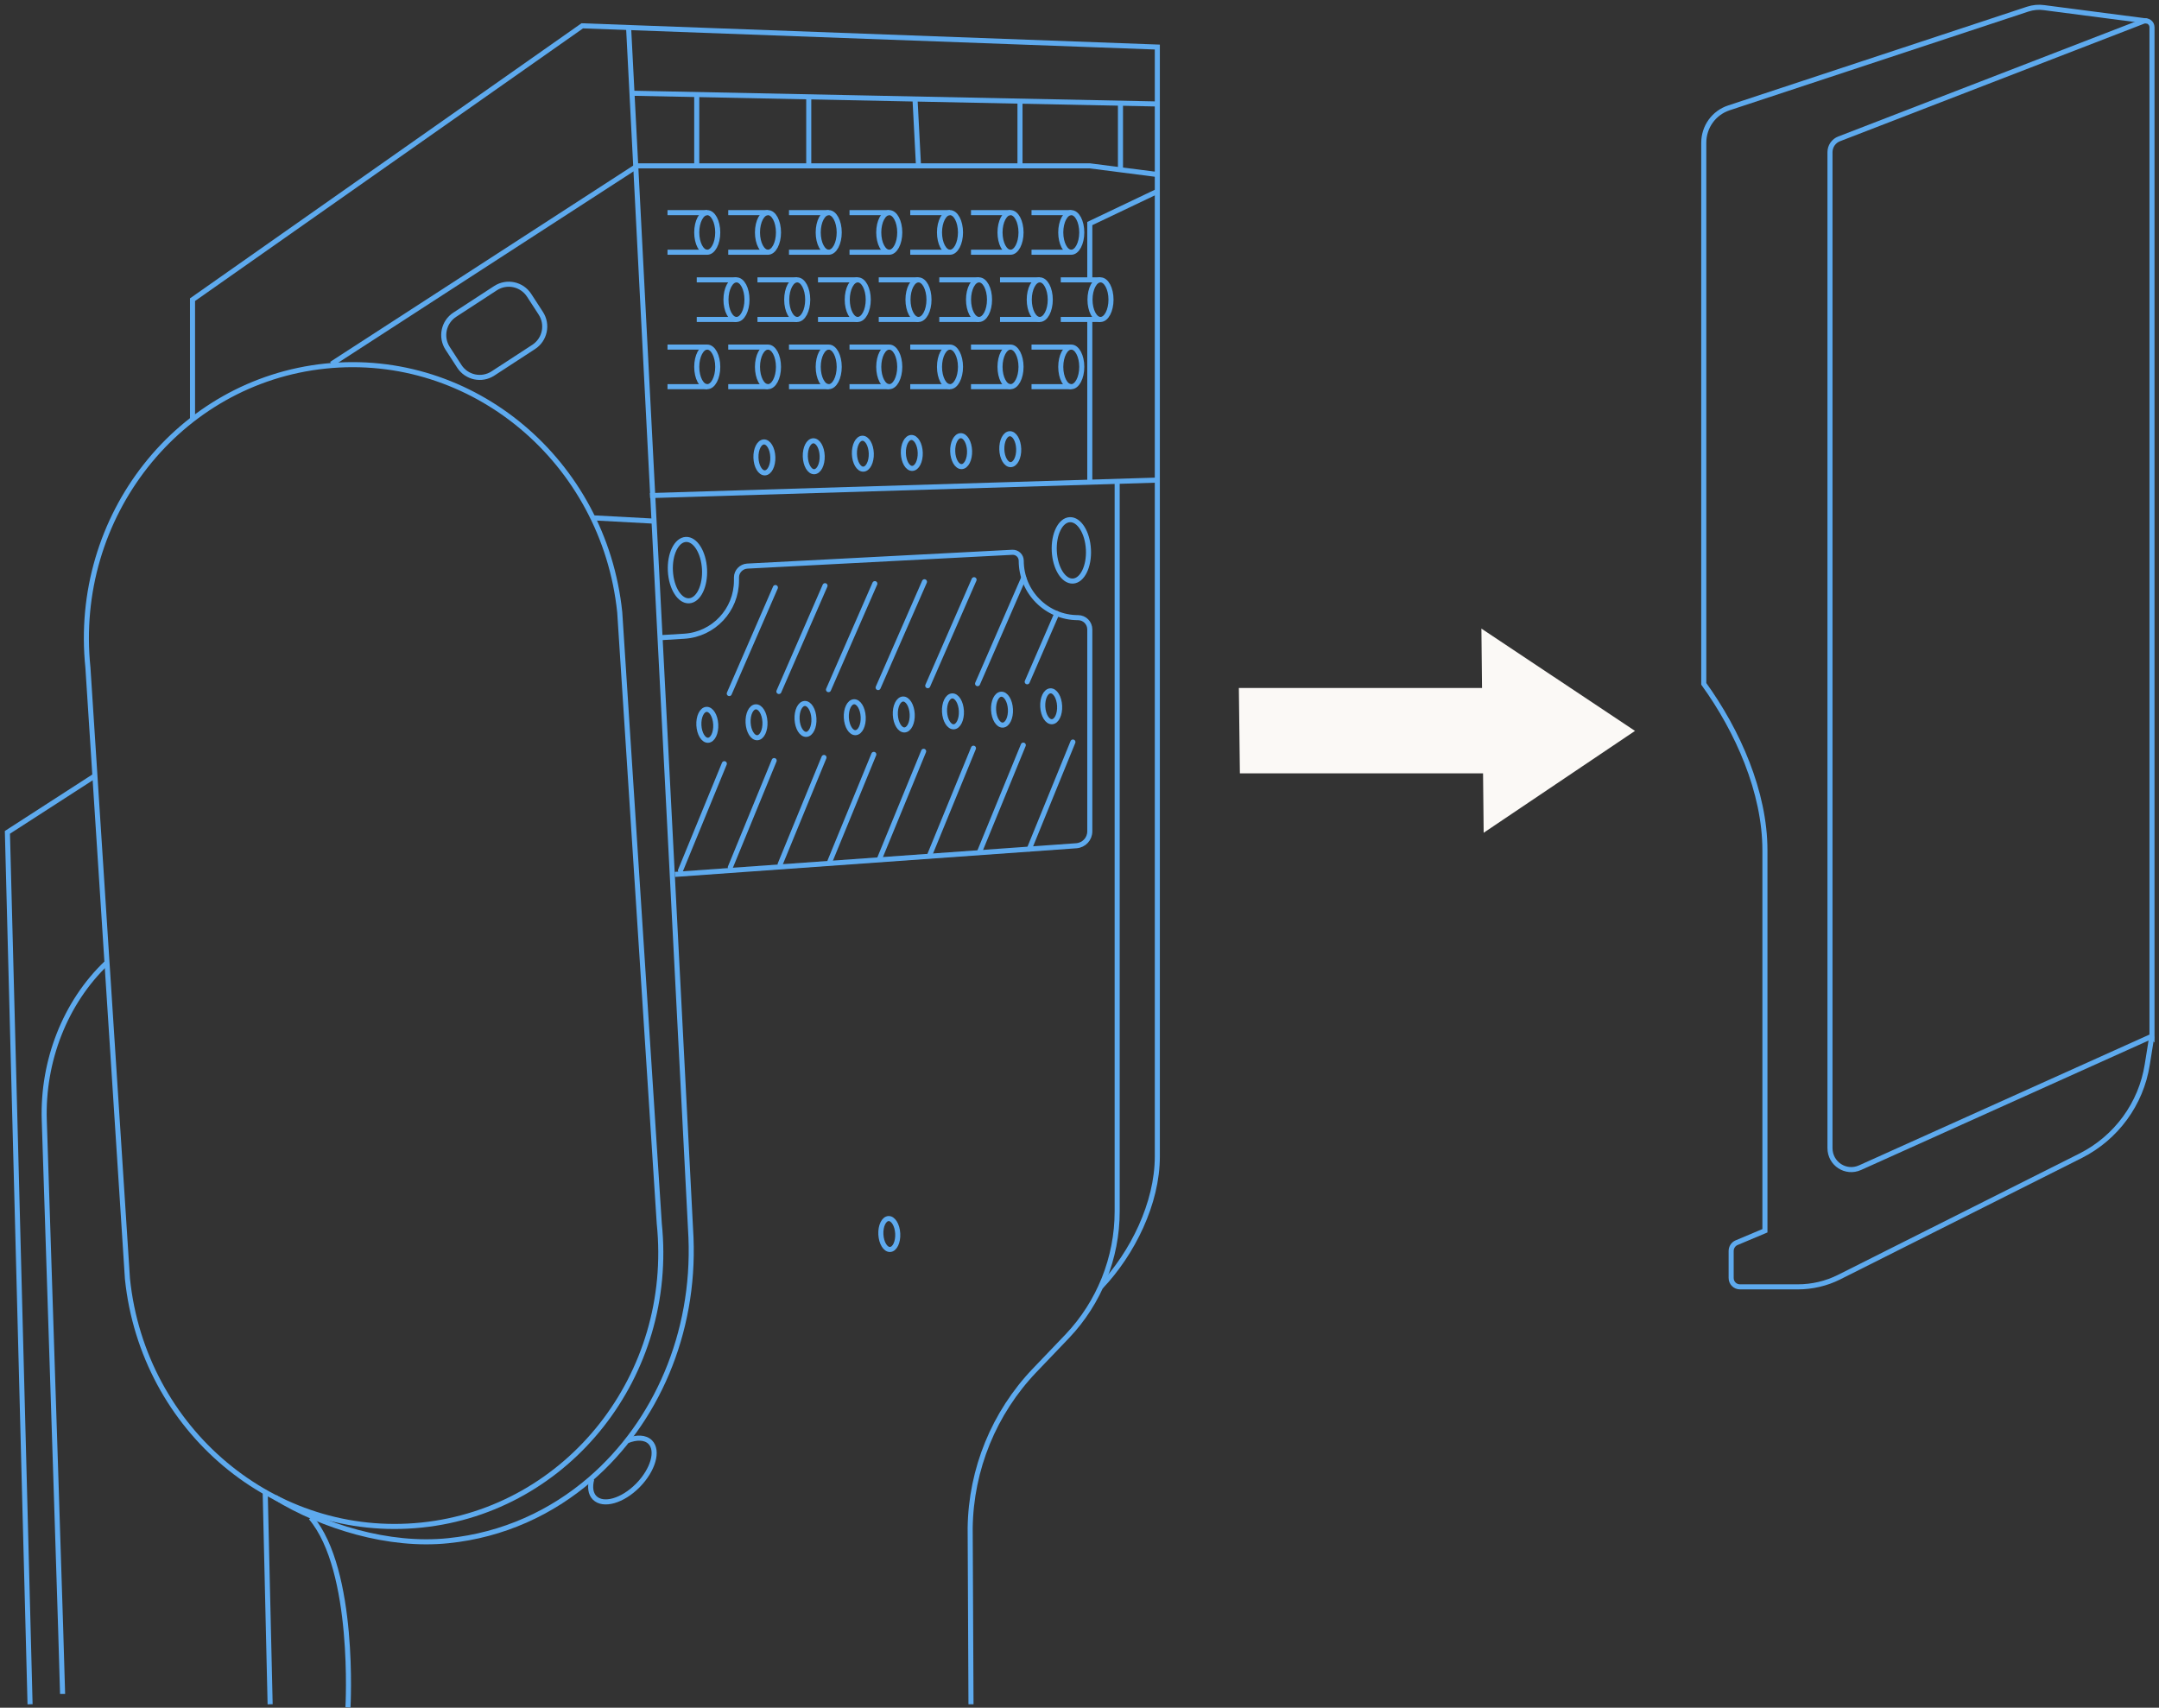 <svg width="426" height="337" viewBox="0 0 426 337" fill="none" xmlns="http://www.w3.org/2000/svg">
<rect x="0" y="0" width="426" height="337" fill="#333333" stroke="none"/>
<g clip-path="url(#clip0_7129_49614)">
<path fill-rule="evenodd" clip-rule="evenodd" d="M244.444 135.767H292.423L292.301 124.047L322.608 144.232L292.748 164.335L292.626 152.615H244.647L244.444 135.767Z" fill="#FBF9F6"/>
<path d="M139.549 49.775C140.693 49.775 141.621 48.025 141.621 45.868C141.621 43.71 140.693 41.961 139.549 41.961C138.405 41.961 137.477 43.71 137.477 45.868C137.477 48.025 138.405 49.775 139.549 49.775Z" stroke="#5EAAEE" stroke-miterlimit="10"/>
<path d="M131.708 41.961H139.549" stroke="#5EAAEE" stroke-miterlimit="10"/>
<path d="M131.708 49.773H139.549" stroke="#5EAAEE" stroke-miterlimit="10"/>
<path d="M151.533 49.775C152.678 49.775 153.605 48.025 153.605 45.868C153.605 43.71 152.678 41.961 151.533 41.961C150.389 41.961 149.461 43.71 149.461 45.868C149.461 48.025 150.389 49.775 151.533 49.775Z" stroke="#5EAAEE" stroke-miterlimit="10"/>
<path d="M143.692 41.961H151.533" stroke="#5EAAEE" stroke-miterlimit="10"/>
<path d="M143.692 49.773H151.533" stroke="#5EAAEE" stroke-miterlimit="10"/>
<path d="M163.518 49.775C164.662 49.775 165.59 48.025 165.59 45.868C165.59 43.71 164.662 41.961 163.518 41.961C162.374 41.961 161.446 43.71 161.446 45.868C161.446 48.025 162.374 49.775 163.518 49.775Z" stroke="#5EAAEE" stroke-miterlimit="10"/>
<path d="M155.677 41.961H163.518" stroke="#5EAAEE" stroke-miterlimit="10"/>
<path d="M155.677 49.773H163.518" stroke="#5EAAEE" stroke-miterlimit="10"/>
<path d="M175.462 49.775C176.606 49.775 177.534 48.025 177.534 45.868C177.534 43.71 176.606 41.961 175.462 41.961C174.318 41.961 173.39 43.71 173.39 45.868C173.39 48.025 174.318 49.775 175.462 49.775Z" stroke="#5EAAEE" stroke-miterlimit="10"/>
<path d="M167.621 41.961H175.462" stroke="#5EAAEE" stroke-miterlimit="10"/>
<path d="M167.621 49.773H175.462" stroke="#5EAAEE" stroke-miterlimit="10"/>
<path d="M187.446 49.775C188.591 49.775 189.518 48.025 189.518 45.868C189.518 43.71 188.591 41.961 187.446 41.961C186.302 41.961 185.375 43.71 185.375 45.868C185.375 48.025 186.302 49.775 187.446 49.775Z" stroke="#5EAAEE" stroke-miterlimit="10"/>
<path d="M179.605 41.961H187.446" stroke="#5EAAEE" stroke-miterlimit="10"/>
<path d="M179.605 49.773H187.446" stroke="#5EAAEE" stroke-miterlimit="10"/>
<path d="M199.39 49.775C200.535 49.775 201.462 48.025 201.462 45.868C201.462 43.71 200.535 41.961 199.39 41.961C198.246 41.961 197.318 43.71 197.318 45.868C197.318 48.025 198.246 49.775 199.39 49.775Z" stroke="#5EAAEE" stroke-miterlimit="10"/>
<path d="M191.59 41.961H199.39" stroke="#5EAAEE" stroke-miterlimit="10"/>
<path d="M191.59 49.773H199.39" stroke="#5EAAEE" stroke-miterlimit="10"/>
<path d="M211.375 49.775C212.519 49.775 213.447 48.025 213.447 45.868C213.447 43.71 212.519 41.961 211.375 41.961C210.231 41.961 209.303 43.71 209.303 45.868C209.303 48.025 210.231 49.775 211.375 49.775Z" stroke="#5EAAEE" stroke-miterlimit="10"/>
<path d="M203.534 41.961H211.375" stroke="#5EAAEE" stroke-miterlimit="10"/>
<path d="M203.534 49.773H211.375" stroke="#5EAAEE" stroke-miterlimit="10"/>
<path d="M139.549 76.306C140.693 76.306 141.621 74.557 141.621 72.399C141.621 70.241 140.693 68.492 139.549 68.492C138.405 68.492 137.477 70.241 137.477 72.399C137.477 74.557 138.405 76.306 139.549 76.306Z" stroke="#5EAAEE" stroke-miterlimit="10"/>
<path d="M131.708 68.492H139.549" stroke="#5EAAEE" stroke-miterlimit="10"/>
<path d="M131.708 76.305H139.549" stroke="#5EAAEE" stroke-miterlimit="10"/>
<path d="M151.533 76.306C152.678 76.306 153.605 74.557 153.605 72.399C153.605 70.241 152.678 68.492 151.533 68.492C150.389 68.492 149.461 70.241 149.461 72.399C149.461 74.557 150.389 76.306 151.533 76.306Z" stroke="#5EAAEE" stroke-miterlimit="10"/>
<path d="M143.692 68.492H151.533" stroke="#5EAAEE" stroke-miterlimit="10"/>
<path d="M143.692 76.305H151.533" stroke="#5EAAEE" stroke-miterlimit="10"/>
<path d="M163.518 76.306C164.662 76.306 165.59 74.557 165.59 72.399C165.59 70.241 164.662 68.492 163.518 68.492C162.374 68.492 161.446 70.241 161.446 72.399C161.446 74.557 162.374 76.306 163.518 76.306Z" stroke="#5EAAEE" stroke-miterlimit="10"/>
<path d="M155.677 68.492H163.518" stroke="#5EAAEE" stroke-miterlimit="10"/>
<path d="M155.677 76.305H163.518" stroke="#5EAAEE" stroke-miterlimit="10"/>
<path d="M175.462 76.306C176.606 76.306 177.534 74.557 177.534 72.399C177.534 70.241 176.606 68.492 175.462 68.492C174.318 68.492 173.39 70.241 173.39 72.399C173.39 74.557 174.318 76.306 175.462 76.306Z" stroke="#5EAAEE" stroke-miterlimit="10"/>
<path d="M167.621 68.492H175.462" stroke="#5EAAEE" stroke-miterlimit="10"/>
<path d="M167.621 76.305H175.462" stroke="#5EAAEE" stroke-miterlimit="10"/>
<path d="M187.446 76.306C188.591 76.306 189.518 74.557 189.518 72.399C189.518 70.241 188.591 68.492 187.446 68.492C186.302 68.492 185.375 70.241 185.375 72.399C185.375 74.557 186.302 76.306 187.446 76.306Z" stroke="#5EAAEE" stroke-miterlimit="10"/>
<path d="M179.605 68.492H187.446" stroke="#5EAAEE" stroke-miterlimit="10"/>
<path d="M179.605 76.305H187.446" stroke="#5EAAEE" stroke-miterlimit="10"/>
<path d="M199.39 76.306C200.535 76.306 201.462 74.557 201.462 72.399C201.462 70.241 200.535 68.492 199.39 68.492C198.246 68.492 197.318 70.241 197.318 72.399C197.318 74.557 198.246 76.306 199.39 76.306Z" stroke="#5EAAEE" stroke-miterlimit="10"/>
<path d="M191.59 68.492H199.39" stroke="#5EAAEE" stroke-miterlimit="10"/>
<path d="M191.59 76.305H199.39" stroke="#5EAAEE" stroke-miterlimit="10"/>
<path d="M211.375 76.306C212.519 76.306 213.447 74.557 213.447 72.399C213.447 70.241 212.519 68.492 211.375 68.492C210.231 68.492 209.303 70.241 209.303 72.399C209.303 74.557 210.231 76.306 211.375 76.306Z" stroke="#5EAAEE" stroke-miterlimit="10"/>
<path d="M203.534 68.492H211.375" stroke="#5EAAEE" stroke-miterlimit="10"/>
<path d="M203.534 76.305H211.375" stroke="#5EAAEE" stroke-miterlimit="10"/>
<path d="M145.318 63.04C146.462 63.04 147.39 61.291 147.39 59.133C147.39 56.976 146.462 55.227 145.318 55.227C144.174 55.227 143.246 56.976 143.246 59.133C143.246 61.291 144.174 63.04 145.318 63.04Z" stroke="#5EAAEE" stroke-miterlimit="10"/>
<path d="M137.477 55.227H145.318" stroke="#5EAAEE" stroke-miterlimit="10"/>
<path d="M137.477 63.039H145.318" stroke="#5EAAEE" stroke-miterlimit="10"/>
<path d="M157.302 63.04C158.447 63.04 159.374 61.291 159.374 59.133C159.374 56.976 158.447 55.227 157.302 55.227C156.158 55.227 155.23 56.976 155.23 59.133C155.23 61.291 156.158 63.04 157.302 63.04Z" stroke="#5EAAEE" stroke-miterlimit="10"/>
<path d="M149.461 55.227H157.302" stroke="#5EAAEE" stroke-miterlimit="10"/>
<path d="M149.461 63.039H157.302" stroke="#5EAAEE" stroke-miterlimit="10"/>
<path d="M169.246 63.04C170.39 63.04 171.318 61.291 171.318 59.133C171.318 56.976 170.39 55.227 169.246 55.227C168.102 55.227 167.174 56.976 167.174 59.133C167.174 61.291 168.102 63.04 169.246 63.04Z" stroke="#5EAAEE" stroke-miterlimit="10"/>
<path d="M161.405 55.227H169.246" stroke="#5EAAEE" stroke-miterlimit="10"/>
<path d="M161.405 63.039H169.246" stroke="#5EAAEE" stroke-miterlimit="10"/>
<path d="M181.231 63.04C182.375 63.04 183.303 61.291 183.303 59.133C183.303 56.976 182.375 55.227 181.231 55.227C180.087 55.227 179.159 56.976 179.159 59.133C179.159 61.291 180.087 63.04 181.231 63.04Z" stroke="#5EAAEE" stroke-miterlimit="10"/>
<path d="M173.39 55.227H181.231" stroke="#5EAAEE" stroke-miterlimit="10"/>
<path d="M173.39 63.039H181.231" stroke="#5EAAEE" stroke-miterlimit="10"/>
<path d="M193.175 63.04C194.319 63.04 195.247 61.291 195.247 59.133C195.247 56.976 194.319 55.227 193.175 55.227C192.031 55.227 191.103 56.976 191.103 59.133C191.103 61.291 192.031 63.04 193.175 63.04Z" stroke="#5EAAEE" stroke-miterlimit="10"/>
<path d="M185.334 55.227H193.175" stroke="#5EAAEE" stroke-miterlimit="10"/>
<path d="M185.334 63.039H193.175" stroke="#5EAAEE" stroke-miterlimit="10"/>
<path d="M205.159 63.04C206.304 63.04 207.231 61.291 207.231 59.133C207.231 56.976 206.304 55.227 205.159 55.227C204.015 55.227 203.087 56.976 203.087 59.133C203.087 61.291 204.015 63.04 205.159 63.04Z" stroke="#5EAAEE" stroke-miterlimit="10"/>
<path d="M197.318 55.227H205.159" stroke="#5EAAEE" stroke-miterlimit="10"/>
<path d="M197.318 63.039H205.159" stroke="#5EAAEE" stroke-miterlimit="10"/>
<path d="M217.144 63.04C218.288 63.04 219.216 61.291 219.216 59.133C219.216 56.976 218.288 55.227 217.144 55.227C215.999 55.227 215.072 56.976 215.072 59.133C215.072 61.291 215.999 63.04 217.144 63.04Z" stroke="#5EAAEE" stroke-miterlimit="10"/>
<path d="M209.303 55.227H217.143" stroke="#5EAAEE" stroke-miterlimit="10"/>
<path d="M209.303 63.039H217.143" stroke="#5EAAEE" stroke-miterlimit="10"/>
<path d="M228.356 34.436L215.031 32.727H125.777L65.407 71.835" stroke="#5EAAEE" stroke-miterlimit="10"/>
<path d="M215.031 63.039V94.741" stroke="#5EAAEE" stroke-miterlimit="10"/>
<path d="M128.255 97.794L228.356 94.742" stroke="#5EAAEE" stroke-miterlimit="10"/>
<path d="M220.434 94.906V239.05C220.434 248.206 216.9 257.037 210.603 263.671L204.144 270.426C196.14 278.81 191.59 289.919 191.428 301.518L191.59 336.312" stroke="#5EAAEE" stroke-miterlimit="10"/>
<path d="M217.184 253.947C223.481 247.314 228.356 237.425 228.356 228.228V9.285L114.889 5.094L37.985 59.138V82.822" stroke="#5EAAEE" stroke-miterlimit="10"/>
<path d="M228.356 37.766L215.031 44.114V55.224" stroke="#5EAAEE" stroke-miterlimit="10"/>
<path d="M122.283 120.83L130.083 241.451C133.171 271.281 112.208 297.937 83.201 300.948C54.194 303.96 28.235 282.188 25.147 252.358L17.347 131.736C14.259 101.906 35.222 75.251 64.229 72.239C93.195 69.228 119.195 91 122.283 120.83Z" stroke="#5EAAEE" stroke-miterlimit="10"/>
<path d="M124.03 5.414L136.339 244.216C137.111 263.139 129.473 280.679 116.514 291.87C108.836 298.504 99.248 302.939 88.442 304.038C76.741 305.259 63.66 301.23 54.235 295.451" stroke="#5EAAEE" stroke-miterlimit="10"/>
<path d="M129.067 102.839L116.961 102.188" stroke="#5EAAEE" stroke-miterlimit="10"/>
<path d="M97.772 56.864L89.735 62.1C87.516 63.547 86.886 66.521 88.33 68.744L90.634 72.292C92.077 74.516 95.046 75.145 97.266 73.7L105.303 68.463C107.523 67.017 108.152 64.043 106.708 61.819L104.404 58.271C102.961 56.048 99.992 55.418 97.772 56.864Z" stroke="#5EAAEE" stroke-miterlimit="10"/>
<path d="M124.721 18.398L228.357 20.515" stroke="#5EAAEE" stroke-miterlimit="10"/>
<path d="M201.259 19.984V32.722" stroke="#5EAAEE" stroke-miterlimit="10"/>
<path d="M180.54 19.453L181.231 32.72" stroke="#5EAAEE" stroke-miterlimit="10"/>
<path d="M159.577 19.133V32.725" stroke="#5EAAEE" stroke-miterlimit="10"/>
<path d="M137.477 18.641V32.721" stroke="#5EAAEE" stroke-miterlimit="10"/>
<path d="M221.084 20.391V33.495" stroke="#5EAAEE" stroke-miterlimit="10"/>
<path d="M133.17 172.552L212.39 166.896C213.893 166.774 215.031 165.553 215.031 164.047V124.206C215.031 122.944 214.015 121.886 212.715 121.886C206.5 121.886 201.503 116.84 201.503 110.654C201.503 109.718 200.731 108.945 199.756 108.986L147.43 111.713C146.252 111.794 145.317 112.771 145.317 113.951V114.561C145.317 120.381 140.808 125.183 135.039 125.549L130.367 125.834" stroke="#5EAAEE" stroke-miterlimit="10"/>
<path d="M135.955 118.562C137.815 118.466 139.183 115.677 139.011 112.333C138.839 108.989 137.192 106.355 135.332 106.451C133.472 106.547 132.104 109.336 132.276 112.681C132.448 116.025 134.096 118.658 135.955 118.562Z" stroke="#5EAAEE" stroke-miterlimit="10"/>
<path d="M123.786 284.301C125.614 283.569 127.321 283.609 128.296 284.586C129.961 286.255 128.864 290.08 125.858 293.132C122.852 296.184 119.033 297.283 117.327 295.574C116.514 294.76 116.352 293.417 116.758 291.871" stroke="#5EAAEE" stroke-miterlimit="10"/>
<path d="M139.72 146.081C140.638 146.033 141.313 144.63 141.226 142.947C141.14 141.263 140.325 139.937 139.406 139.984C138.487 140.032 137.813 141.435 137.899 143.118C137.986 144.802 138.801 146.128 139.72 146.081Z" stroke="#5EAAEE" stroke-miterlimit="10"/>
<path d="M149.432 145.581C150.35 145.533 151.025 144.13 150.938 142.447C150.852 140.763 150.037 139.437 149.118 139.484C148.199 139.532 147.525 140.935 147.611 142.618C147.698 144.302 148.513 145.628 149.432 145.581Z" stroke="#5EAAEE" stroke-miterlimit="10"/>
<path d="M159.093 144.917C160.011 144.869 160.686 143.466 160.599 141.783C160.513 140.099 159.698 138.773 158.779 138.82C157.86 138.868 157.186 140.271 157.273 141.954C157.359 143.638 158.174 144.964 159.093 144.917Z" stroke="#5EAAEE" stroke-miterlimit="10"/>
<path d="M168.813 144.581C169.732 144.533 170.407 143.13 170.32 141.447C170.234 139.763 169.419 138.437 168.5 138.484C167.581 138.532 166.907 139.935 166.993 141.618C167.08 143.302 167.895 144.628 168.813 144.581Z" stroke="#5EAAEE" stroke-miterlimit="10"/>
<path d="M175.628 246.565C176.547 246.518 177.222 245.115 177.135 243.431C177.048 241.748 176.234 240.421 175.315 240.469C174.396 240.516 173.722 241.919 173.808 243.603C173.895 245.286 174.71 246.612 175.628 246.565Z" stroke="#5EAAEE" stroke-miterlimit="10"/>
<path d="M178.483 144.042C179.402 143.994 180.076 142.591 179.99 140.908C179.903 139.224 179.088 137.898 178.169 137.945C177.251 137.993 176.576 139.396 176.663 141.079C176.749 142.763 177.564 144.089 178.483 144.042Z" stroke="#5EAAEE" stroke-miterlimit="10"/>
<path d="M188.189 143.424C189.108 143.377 189.782 141.974 189.696 140.29C189.609 138.607 188.794 137.281 187.875 137.328C186.957 137.376 186.282 138.779 186.369 140.462C186.455 142.146 187.27 143.472 188.189 143.424Z" stroke="#5EAAEE" stroke-miterlimit="10"/>
<path d="M197.867 143.089C198.785 143.041 199.46 141.638 199.373 139.955C199.287 138.271 198.472 136.945 197.553 136.992C196.634 137.04 195.96 138.443 196.046 140.126C196.133 141.81 196.948 143.136 197.867 143.089Z" stroke="#5EAAEE" stroke-miterlimit="10"/>
<path d="M207.571 142.424C208.49 142.377 209.164 140.974 209.077 139.29C208.991 137.607 208.176 136.281 207.257 136.328C206.338 136.376 205.664 137.779 205.751 139.462C205.837 141.146 206.652 142.472 207.571 142.424Z" stroke="#5EAAEE" stroke-miterlimit="10"/>
<path d="M150.922 93.314C151.841 93.285 152.543 91.895 152.49 90.21C152.436 88.525 151.648 87.183 150.728 87.213C149.809 87.242 149.107 88.631 149.16 90.316C149.214 92.001 150.002 93.343 150.922 93.314Z" stroke="#5EAAEE" stroke-miterlimit="10"/>
<path d="M160.66 93.087C161.579 93.058 162.281 91.668 162.228 89.984C162.174 88.299 161.386 86.957 160.466 86.986C159.547 87.015 158.845 88.405 158.898 90.09C158.951 91.775 159.74 93.117 160.66 93.087Z" stroke="#5EAAEE" stroke-miterlimit="10"/>
<path d="M170.349 92.579C171.268 92.55 171.97 91.161 171.917 89.476C171.863 87.791 171.074 86.449 170.155 86.478C169.236 86.507 168.534 87.897 168.587 89.582C168.64 91.267 169.429 92.609 170.349 92.579Z" stroke="#5EAAEE" stroke-miterlimit="10"/>
<path d="M180.007 92.431C180.927 92.402 181.629 91.012 181.575 89.328C181.522 87.643 180.733 86.301 179.814 86.33C178.894 86.359 178.192 87.749 178.246 89.433C178.299 91.118 179.088 92.46 180.007 92.431Z" stroke="#5EAAEE" stroke-miterlimit="10"/>
<path d="M189.743 92.079C190.662 92.05 191.364 90.661 191.311 88.976C191.257 87.291 190.469 85.949 189.549 85.978C188.63 86.007 187.928 87.397 187.981 89.082C188.034 90.767 188.823 92.109 189.743 92.079Z" stroke="#5EAAEE" stroke-miterlimit="10"/>
<path d="M199.434 91.689C200.353 91.66 201.056 90.27 201.002 88.585C200.949 86.9 200.16 85.558 199.24 85.588C198.321 85.617 197.619 87.006 197.672 88.691C197.726 90.376 198.515 91.718 199.434 91.689Z" stroke="#5EAAEE" stroke-miterlimit="10"/>
<path d="M211.705 114.664C213.565 114.568 214.933 111.779 214.761 108.434C214.589 105.09 212.942 102.457 211.082 102.553C209.222 102.649 207.854 105.438 208.026 108.782C208.198 112.127 209.846 114.76 211.705 114.664Z" stroke="#5EAAEE" stroke-miterlimit="10"/>
<path d="M143.896 136.863L152.996 115.945" stroke="#5EAAEE" stroke-miterlimit="10" stroke-linecap="round"/>
<path d="M153.687 136.455L162.787 115.578" stroke="#5EAAEE" stroke-miterlimit="10" stroke-linecap="round"/>
<path d="M163.477 136.089L172.618 115.172" stroke="#5EAAEE" stroke-miterlimit="10" stroke-linecap="round"/>
<path d="M173.268 135.682L182.409 114.805" stroke="#5EAAEE" stroke-miterlimit="10" stroke-linecap="round"/>
<path d="M183.059 135.316L192.199 114.398" stroke="#5EAAEE" stroke-miterlimit="10" stroke-linecap="round"/>
<path d="M192.89 134.908L201.99 114.031" stroke="#5EAAEE" stroke-miterlimit="10" stroke-linecap="round"/>
<path d="M202.681 134.541L208.531 121.07" stroke="#5EAAEE" stroke-miterlimit="10" stroke-linecap="round"/>
<path d="M134.268 171.783L142.921 150.703" stroke="#5EAAEE" stroke-miterlimit="10" stroke-linecap="round"/>
<path d="M144.099 171.166L152.752 150.086" stroke="#5EAAEE" stroke-miterlimit="10" stroke-linecap="round"/>
<path d="M153.93 170.557L162.583 149.477" stroke="#5EAAEE" stroke-miterlimit="10" stroke-linecap="round"/>
<path d="M163.762 169.947L172.415 148.867" stroke="#5EAAEE" stroke-miterlimit="10" stroke-linecap="round"/>
<path d="M173.593 169.338L182.247 148.258" stroke="#5EAAEE" stroke-miterlimit="10" stroke-linecap="round"/>
<path d="M183.424 168.769L192.078 147.648" stroke="#5EAAEE" stroke-miterlimit="10" stroke-linecap="round"/>
<path d="M193.256 168.16L201.909 147.039" stroke="#5EAAEE" stroke-miterlimit="10" stroke-linecap="round"/>
<path d="M203.087 167.551L211.7 146.43" stroke="#5EAAEE" stroke-miterlimit="10" stroke-linecap="round"/>
<path d="M18.728 153.102L1.462 164.252L5.931 336.313" stroke="#5EAAEE" stroke-miterlimit="10"/>
<path d="M12.35 334.277C12.35 332.283 10.034 260.903 8.735 221.021C8.369 209.504 12.757 197.865 21.125 189.93" stroke="#5EAAEE" stroke-miterlimit="10"/>
<path d="M52.326 294.438L53.301 336.313" stroke="#5EAAEE" stroke-miterlimit="10"/>
<path d="M68.657 336.924C68.657 336.924 70.201 309.902 61.345 299.484" stroke="#5EAAEE" stroke-miterlimit="10"/>
<path d="M424.578 204.502L367.011 230.425C364.208 231.686 361.08 229.652 361.08 226.559V30.04C361.08 28.86 361.811 27.802 362.908 27.395L422.912 4.198C423.725 3.873 424.619 4.483 424.619 5.378V204.542L424.578 204.502Z" stroke="#5EAAEE" stroke-miterlimit="10"/>
<path d="M424.578 204.499L423.684 210.074C422.466 217.847 417.55 224.521 410.562 228.062L362.868 252.031C360.349 253.293 357.546 253.944 354.743 253.944H343.327C342.352 253.944 341.58 253.171 341.58 252.194V246.863C341.58 246.171 341.986 245.52 342.636 245.235L348.243 242.875V167.791C348.243 156.315 342.88 144.229 336.177 134.95V28.165C336.177 25.031 338.167 22.264 341.133 21.287L400.121 1.794C401.137 1.469 402.234 1.347 403.331 1.509L423.644 4.154" stroke="#5EAAEE" stroke-miterlimit="10"/>
</g>
<defs>
<clipPath id="clip0_7129_49614">
<rect width="426" height="337" fill="white"/>
</clipPath>
</defs>
</svg>
